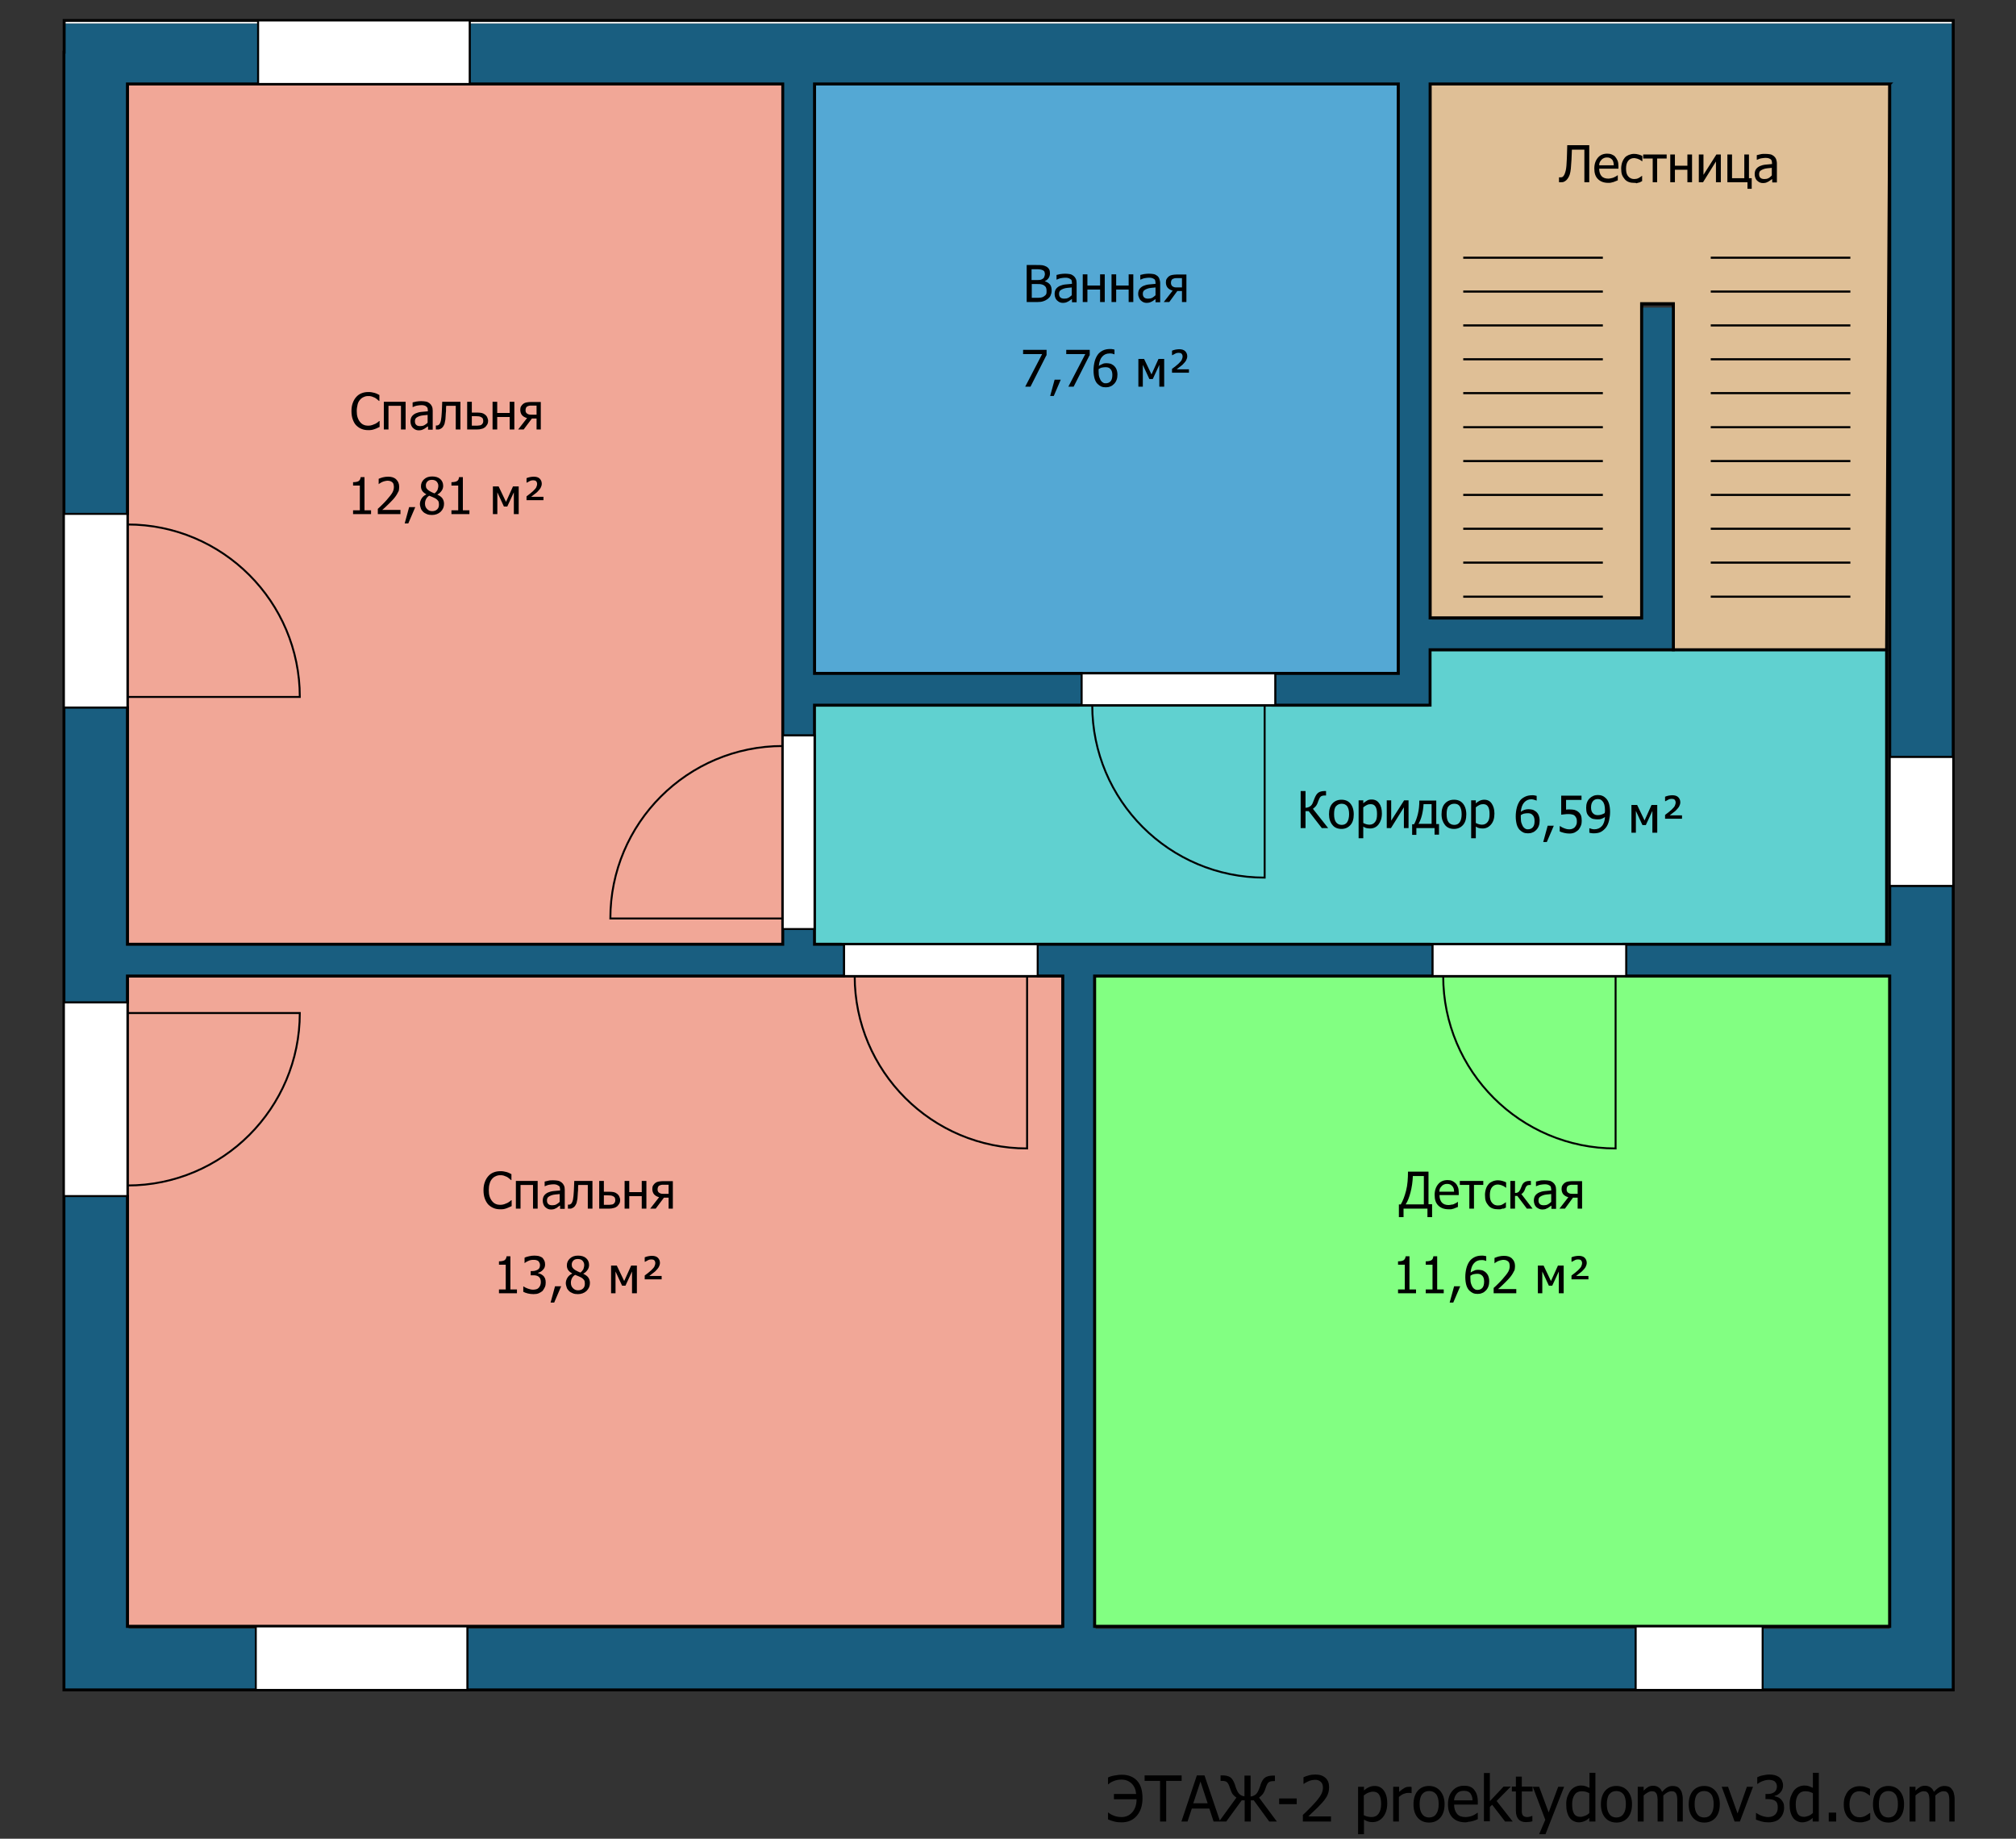 <svg xmlns="http://www.w3.org/2000/svg" xmlns:xlink="http://www.w3.org/1999/xlink" width="953" height="869" viewBox="0 0 953 869"><rect x="0" y="0" width="953" height="869" fill="#333333" stroke="none"/><style type="text/css">.st0{fill:#F1A797;} .st1{fill:none;stroke:#000000;stroke-width:1.375;stroke-linecap:square;stroke-miterlimit:10;} .st2{fill:#54A8D4;} .st3{fill:#60D1D0;} .st4{fill:#DFBF96;} .st5{fill:#82FF82;} .st6{clip-path:url(#SVGID_2_);} .st7{fill:#FFFFFF;} .st8{fill:#195E80;} .st9{fill:none;stroke:#000000;stroke-width:0.917;stroke-linecap:square;stroke-miterlimit:10;} .st10{fill:none;stroke:#000000;stroke-miterlimit:10;}</style><title>D:\3DДоми\models\_ALL\1002\plan-2.sh3d</title><desc>Creator: FreeHEP Graphics2D Driver Producer: com.eteks.sweethome3d.swing.PlanComponent$SVGSupport$1 Revision: 12753 Source: User Date: Thursday, October 15, 2020 8:39:56 PM CEST</desc><path class="st0" d="M60.224 39.674v203h-15v91.8h15v111.8h309.9v-6.9h7.5v-92.1h-7.5v-307.6h-309.9z"/><path class="st1" d="M60.224 39.674v203h-15v91.8h15v111.8h309.9v-6.9h7.5v-92.1h-7.5v-307.6h-309.9z"/><path class="st2" d="M385.024 39.674v278.6h126v7.5h92.1v-7.5h57.9v-278.6h-276z"/><path class="st1" d="M385.024 39.674v278.6h126v7.5h92.1v-7.5h57.9v-278.6h-276z"/><path class="st3" d="M789.624 307.074h-115v26.2h-72.9v-7.5h-92.1v7.5h-126v14h-7.5v92.1h7.5v6.9h13.6v7.5h92.1v-7.5h186.1v7.5h92.1v-7.5h124.3v-139.2h-102.2z"/><path class="st1" d="M789.624 307.074h-115v26.2h-72.9v-7.5h-92.1v7.5h-126v14h-7.5v92.1h7.5v6.9h13.6v7.5h92.1v-7.5h186.1v7.5h92.1v-7.5h124.3v-139.2h-102.2z"/><path class="st4" d="M893.324 39.674l-1.5 267.4h-100.8v-163.5h-15v148.5h-100v-252.4h217.3z"/><path class="st1" d="M893.324 39.674l-1.5 267.4h-100.8v-163.5h-15v148.5h-100v-252.4h217.3z"/><path class="st5" d="M676.924 453.774v7.5h-159.5v307.4h375.9v-307.4h-124.3v-7.5h-92.1z"/><path class="st1" d="M676.924 453.774v7.5h-159.5v307.4h375.9v-307.4h-124.3v-7.5h-92.1z"/><path class="st0" d="M398.724 453.774v7.5h-338.5v12.4h-15v91.8h15v203.2h442.2v-307.4h-11.6v-7.5h-92.1z"/><path class="st1" d="M398.724 453.774v7.5h-338.5v12.4h-15v91.8h15v203.2h442.2v-307.4h-11.6v-7.5h-92.1z"/><g transform="translate(-240.176 -35.326)"><defs><path id="SVGID_1_" d="M901.2 75v278.6h-276v-278.6h276zm-291 0v406.6h-309.8v-406.6h309.8zm523.3 0v406.6h-508.3v-113h291v-26.2h115v-163.5h-15v148.5h-100v-252.4h217.3zm-390.9 421.6v307.4h-442.2v-307.4h442.2zm390.9 0v307.4h-375.9v-307.4h375.9zm-863-451.6v15h-.1v774h893.1v-789h-893z"/></defs><clipPath id="SVGID_2_"><use xlink:href="#SVGID_1_" overflow="visible"/></clipPath><g class="st6"><path class="st7" d="M1165.7 836.3h-896v-791h896v791zm-894.7-789.8v788.4h892.4v-788.4h-892.4z"/><path class="st8" d="M271 46.5h892.4v788.4h-892.4v-788.4zm471.4 451.1h-441.4v307.4h441.4v-307.4zm-441.4-421.1v405.4h309.4v-405.4h-309.4zm715.8 251.7v-147.5h14.6v162.7h-115v26.1h-290.4v112.4h507.4v-405.3h-216.3v251.6h99.7zm116.7 169.5h-375.4v307.4h375.4v-307.4zm-507.7-143.8h275.6v-277.2h-275.6v277.2z"/></g></g><path class="st1" d="M661.024 39.674v278.6h-276v-278.6h276zm-291 0v406.6h-309.8v-406.6h309.8zm523.3 0v406.6h-508.3v-113h291v-26.2h115v-163.5h-15v148.5h-100v-252.4h217.3zm-390.9 421.6v307.4h-442.2v-307.4h442.2zm390.9 0v307.4h-375.9v-307.4h375.9zm-863-451.6v15h-.1v774h893.1v-789h-893z"/><path class="st7" d="M30.224 242.874v91.5h30v-91.5h-30z"/><path class="st9" d="M30.224 242.874v91.5h30v-91.5h-30zM60.224 247.874c45 0 81.5 36.5 81.5 81.5h-81.5v-81.5z"/><path class="st7" d="M30.224 334.374v-91.5h30v91.5h-30z"/><path class="st9" d="M30.224 334.374v-91.5h30v91.5h-30z"/><path class="st7" d="M30.224 473.774v91.5h30v-91.5h-30z"/><path class="st9" d="M30.224 473.774v91.5h30v-91.5h-30zM60.224 560.274c45 0 81.5-36.5 81.5-81.5h-81.5v81.5z"/><path class="st7" d="M30.224 565.274v-91.5h30v91.5h-30z"/><path class="st9" d="M30.224 565.274v-91.5h30v91.5h-30z"/><path class="st7" d="M370.024 347.574v91.5h15v-91.5h-15z"/><path class="st9" d="M370.024 347.574v91.5h15v-91.5h-15zM370.024 352.574c-45 0-81.5 36.5-81.5 81.5h81.5v-81.5z"/><path class="st7" d="M385.024 347.574v91.5h-15v-91.5h15z"/><path class="st9" d="M385.024 347.574v91.5h-15v-91.5h15z"/><path class="st7" d="M399.024 446.274v15h91.5v-15h-91.5z"/><path class="st9" d="M399.024 446.274v15h91.5v-15h-91.5zM404.024 461.274c0 45 36.5 81.5 81.5 81.5v-81.5h-81.5z"/><path class="st7" d="M399.024 446.274h91.5v15h-91.5v-15z"/><path class="st9" d="M399.024 446.274h91.5v15h-91.5v-15z"/><path class="st7" d="M677.224 446.274v15h91.5v-15h-91.5z"/><path class="st9" d="M677.224 446.274v15h91.5v-15h-91.5zM682.224 461.274c0 45 36.5 81.5 81.5 81.5v-81.5h-81.5z"/><path class="st7" d="M677.224 446.274h91.5v15h-91.5v-15z"/><path class="st9" d="M677.224 446.274h91.5v15h-91.5v-15z"/><path class="st7" d="M511.324 318.274v15h91.5v-15h-91.5z"/><path class="st9" d="M511.324 318.274v15h91.5v-15h-91.5zM516.324 333.274c0 45 36.5 81.5 81.5 81.5v-81.5h-81.5z"/><path class="st7" d="M511.324 318.274h91.5v15h-91.5v-15z"/><path class="st9" d="M511.324 318.274h91.5v15h-91.5v-15z"/><path class="st7" d="M893.324 357.774v60.9h30v-60.9h-30z"/><path class="st9" d="M893.324 357.774v60.9h30v-60.9h-30z"/><path class="st7" d="M893.324 418.674v-60.9h30v60.9h-30z"/><path class="st9" d="M893.324 418.674v-60.9h30v60.9h-30z"/><path class="st7" d="M120.924 768.674v30h100v-30h-100z"/><path class="st9" d="M120.924 768.674v30h100v-30h-100z"/><path class="st7" d="M220.924 798.674h-100v-30h100v30z"/><path class="st9" d="M220.924 798.674h-100v-30h100v30z"/><path class="st7" d="M773.224 768.674v30h60v-30h-60z"/><path class="st9" d="M773.224 768.674v30h60v-30h-60z"/><path class="st7" d="M833.224 798.674h-60v-30h60v30z"/><path class="st9" d="M833.224 798.674h-60v-30h60v30z"/><path class="st7" d="M122.024 9.674v30h100v-30h-100z"/><path class="st9" d="M122.024 9.674v30h100v-30h-100z"/><path class="st7" d="M122.024 9.674h100v30h-100v-30z"/><path class="st9" d="M122.024 9.674h100v30h-100v-30z"/><path d="M173.944 203.283c-1.1 0-2.2-.2-3.1-.6-1-.4-1.8-1-2.5-1.7s-1.2-1.7-1.6-2.8-.6-2.4-.6-3.9.2-2.7.6-3.8.9-2 1.6-2.8c.7-.8 1.5-1.4 2.5-1.8 1-.4 2-.6 3.2-.6.6 0 1.1 0 1.6.1s1 .2 1.4.3c.4.1.8.3 1.1.4l1.2.6v2.8h-.2c-.2-.2-.5-.4-.8-.7s-.7-.5-1.1-.8c-.4-.2-.9-.4-1.5-.6s-1.1-.2-1.8-.2c-.8 0-1.5.2-2.1.5-.7.3-1.2.7-1.7 1.3-.5.6-.9 1.3-1.1 2.2s-.4 1.9-.4 3c0 1.2.1 2.2.4 3.1s.7 1.6 1.2 2.2c.5.6 1 1 1.7 1.3.7.3 1.4.4 2.1.4.7 0 1.3-.1 1.9-.3.6-.2 1.1-.4 1.5-.6.4-.2.8-.5 1.1-.7.3-.3.6-.5.7-.6h.2v2.8l-1.1.5c-.3.2-.7.3-1.2.5s-1 .3-1.4.4c-.5.1-1.1.1-1.8.1zm17.8-.3h-2.2v-11.2h-5.9v11.2h-2.2v-13.1h10.3v13.1zm10.4-3.2v-3.7c-.5.1-1.2.1-2 .2s-1.4.2-1.9.4c-.6.2-1.1.5-1.5.8-.4.4-.6.9-.6 1.6 0 .8.2 1.3.6 1.7s1 .6 1.9.6c.7 0 1.3-.1 1.9-.4s1.2-.8 1.6-1.2zm0 1.8c-.2.1-.4.3-.7.5l-.9.6c-.4.2-.8.4-1.1.5s-.9.2-1.5.2c-.5 0-1.1-.1-1.5-.3s-.9-.5-1.3-.9-.6-.8-.8-1.3c-.2-.5-.3-1.1-.3-1.7 0-.9.2-1.7.6-2.3.4-.6 1-1.1 1.8-1.5.7-.3 1.6-.6 2.6-.7s2.1-.2 3.2-.3v-.4c0-.5-.1-.9-.2-1.3l-.7-.7c-.3-.2-.6-.3-1-.4s-.8-.1-1.3-.1-1.1.1-1.8.2-1.4.4-2.1.7h-.1v-2.2c.4-.1 1-.2 1.7-.4.8-.1 1.5-.2 2.3-.2.9 0 1.7.1 2.3.2s1.2.4 1.7.8.8.8 1.1 1.4.4 1.3.4 2.1v9h-2.2v-1.5zm15.5 1.4h-2.2v-11.2h-4.5c-.1.6-.1 1.2-.1 1.8 0 .6 0 1.1-.1 1.6-.1 1.2-.1 2.3-.2 3.1l-.4 2c-.2.5-.4.9-.6 1.2-.2.3-.4.6-.7.8-.3.2-.5.4-.9.5-.3.2-.6.2-1 .2h-.9v-1.9h.5c.2 0 .4 0 .5-.1l.5-.3c.4-.4.7-1.1.9-2 .2-1 .3-2.3.4-4 0-.6.1-1.4.1-2.3s.1-1.7.1-2.5h8.6v13.1zm13.1-4.1c0 .6-.1 1.2-.4 1.7s-.6.9-1 1.3c-.5.4-1.1.7-1.7.8-.6.2-1.3.3-2.3.3h-4.5v-13.1h2.2v5.1h2.4c1 0 1.8.1 2.3.2.5.1 1.1.4 1.6.8.4.3.8.8 1 1.3s.4 1 .4 1.6zm-2.3.1c0-.4-.1-.8-.2-1.1-.1-.3-.4-.5-.7-.7-.3-.2-.7-.3-1.1-.4-.4 0-1-.1-1.8-.1h-1.6v4.5h1.6c.8 0 1.4 0 1.8-.1.4 0 .8-.1 1.1-.3.3-.2.5-.5.7-.8.1-.2.2-.6.2-1zm14.7 4h-2.2v-5.9h-5.9v5.9h-2.2v-13.1h2.2v5.3h5.9v-5.3h2.2v13.1zm12.7 0h-2.2v-5.2h-2.2l-3.9 5.2h-2.6l4.2-5.4c-1.1-.3-1.9-.8-2.4-1.4s-.8-1.5-.8-2.5c0-.7.1-1.2.4-1.7s.7-.9 1.1-1.2c.4-.3.9-.5 1.5-.6s1.3-.2 2-.2h4.7v13zm-2.2-6.9v-4.4h-2.4c-.5 0-.9 0-1.2.1s-.6.2-.8.3c-.3.2-.5.4-.6.7s-.2.6-.2.9c0 .4 0 .8.1 1 .1.3.3.5.5.7.3.2.6.4 1 .5.4.1.8.1 1.3.1h2.3zM175.402 242.983h-8.5v-1.8h3.2v-11.7h-3.2v-1.6c1.2 0 2.1-.2 2.6-.5s.9-1 1-1.9h1.8v15.7h3.1v1.8zm13.9 0h-10.7v-2.5c.8-.7 1.5-1.4 2.2-2.1s1.4-1.4 2-2.1c1.3-1.5 2.2-2.6 2.7-3.5s.7-1.8.7-2.7c0-.5-.1-.9-.2-1.3s-.4-.7-.6-.9c-.3-.2-.6-.4-.9-.5s-.8-.2-1.3-.2c-.4 0-.8.1-1.3.2-.4.1-.8.2-1.2.4-.3.1-.6.3-.9.5s-.6.3-.7.5h-.1v-2.5c.5-.2 1.2-.5 2-.7s1.7-.3 2.5-.3c1.6 0 2.9.4 3.8 1.3.9.9 1.4 2 1.4 3.5 0 .7-.1 1.3-.2 1.9l-.8 1.5c-.3.5-.6 1-1 1.5s-.8 1-1.3 1.5c-.7.8-1.6 1.6-2.5 2.5-.9.9-1.6 1.5-2.2 2h8.6v2zm7-3.3l-3.3 7.7h-1.7l2.1-7.7h2.9zm10.9-10.1c0-.8-.3-1.4-.8-2-.5-.5-1.2-.8-2.2-.8-.9 0-1.6.2-2.1.7s-.8 1.1-.8 1.9c0 .6.1 1.1.4 1.5s.7.8 1.2 1.1c.2.1.6.3 1.1.6s1 .4 1.4.6c.7-.5 1.1-1.1 1.4-1.6.2-.6.4-1.3.4-2zm.3 8.8c0-.7-.1-1.3-.4-1.7s-.8-.9-1.6-1.3l-1.1-.5c-.4-.2-.9-.4-1.5-.6-.7.4-1.2 1-1.5 1.6s-.5 1.3-.5 2.1c0 1.1.3 1.9 1 2.6s1.4 1 2.4 1 1.8-.3 2.4-.9.8-1.3.8-2.3zm-3.3 5c-.9 0-1.7-.1-2.4-.4-.7-.3-1.3-.6-1.8-1.1-.5-.5-.9-1-1.1-1.7s-.4-1.3-.4-2c0-.9.3-1.8.8-2.6s1.2-1.4 2.2-1.9v-.1c-.9-.5-1.5-1-1.9-1.6s-.6-1.3-.6-2.2c0-1.3.5-2.4 1.5-3.3s2.2-1.3 3.8-1.3c1.6 0 2.9.4 3.8 1.2s1.4 1.9 1.4 3.2c0 .8-.2 1.6-.7 2.3s-1.1 1.4-2 1.8v.1c1 .5 1.8 1 2.3 1.7.5.7.8 1.6.8 2.6 0 1.5-.5 2.7-1.6 3.8-1.1 1-2.5 1.5-4.1 1.5zm17.7-.4h-8.5v-1.8h3.2v-11.7h-3.2v-1.6c1.2 0 2.1-.2 2.6-.5.6-.3.9-1 1-1.9h1.8v15.7h3.1v1.8zm23.2 0h-2.2v-10.3l-3.1 6.7h-1.6l-3.1-6.7v10.3h-2.1v-13.1h2.7l3.5 7.3 3.3-7.3h2.7v13.1zm11.8-6.6h-8v-1.8c.6-.5 1.2-.9 1.7-1.3s1-.8 1.3-1.1c.8-.8 1.4-1.4 1.6-1.9s.4-1 .4-1.6c0-.5-.2-1-.5-1.3s-.8-.4-1.4-.4c-.5 0-1.1.1-1.6.4s-1 .5-1.3.7h-.2v-2.1c.5-.2 1-.4 1.6-.5s1.2-.2 1.8-.2c1.2 0 2.2.3 2.8.9s1 1.4 1 2.4c0 .7-.2 1.3-.5 1.9s-.9 1.3-1.7 2.1c-.4.4-.9.7-1.4 1.1s-1 .8-1.4 1.1h5.8v1.6zM497.136 137.346c0 .9-.2 1.6-.5 2.3s-.8 1.2-1.3 1.6c-.7.5-1.4.9-2.1 1.1-.8.3-1.7.4-2.9.4h-5v-17.5h4.6c1.2 0 2.2 0 2.8.1s1.2.3 1.8.6c.6.3 1.1.8 1.4 1.3s.4 1.2.4 1.9c0 .8-.2 1.6-.6 2.2s-1 1.2-1.8 1.5v.1c1 .3 1.8.8 2.4 1.5s.8 1.8.8 2.9zm-3.2-7.8c0-.4-.1-.8-.2-1.1s-.4-.5-.7-.7c-.4-.2-.8-.3-1.3-.4s-1.1-.1-1.9-.1h-2.2v5.1h2.6c.7 0 1.3 0 1.6-.1s.7-.2 1.1-.5c.3-.2.6-.5.7-.9s.3-.7.3-1.3zm.8 7.9c0-.7-.1-1.2-.3-1.6s-.6-.8-1.1-1.1c-.4-.2-.8-.3-1.2-.4s-1-.1-1.8-.1h-2.6v6.5h1.9c1 0 1.8 0 2.4-.1s1.1-.3 1.5-.6c.4-.3.8-.6 1-1s.2-1 .2-1.6zm11.9 2.1v-3.7c-.5.1-1.2.1-2 .2s-1.4.2-1.9.4c-.6.2-1.1.5-1.5.8-.4.4-.6.9-.6 1.6 0 .8.2 1.3.6 1.7.4.4 1 .6 1.9.6.7 0 1.3-.1 1.9-.4s1.1-.8 1.6-1.2zm0 1.8c-.2.1-.4.3-.7.5l-.9.6c-.4.2-.8.4-1.1.5-.4.1-.9.2-1.5.2-.5 0-1.1-.1-1.5-.3s-.9-.5-1.3-.9-.6-.8-.8-1.3-.3-1.1-.3-1.7c0-.9.2-1.7.6-2.3s1-1.1 1.8-1.5c.7-.3 1.6-.6 2.6-.7s2.1-.2 3.2-.3v-.4c0-.5-.1-.9-.2-1.3s-.6-.5-.8-.7c-.3-.2-.6-.3-1-.4s-.8-.1-1.3-.1-1.1.1-1.8.2-1.4.4-2.1.7h-.1v-2.2c.4-.1 1-.2 1.7-.4.8-.1 1.5-.2 2.3-.2.9 0 1.7.1 2.3.2.6.1 1.2.4 1.7.8s.8.8 1.1 1.4.4 1.3.4 2.1v9h-2.2v-1.5zm15.6 1.4h-2.2v-5.9h-6v5.9h-2.2v-13.1h2.2v5.3h6v-5.3h2.2v13.1zm13.5 0h-2.2v-5.9h-5.9v5.9h-2.2v-13.1h2.2v5.3h5.9v-5.3h2.2v13.1zm10.5-3.2v-3.7c-.5.1-1.2.1-2 .2s-1.4.2-1.9.4c-.6.2-1.1.5-1.5.8-.4.4-.6.9-.6 1.6 0 .8.2 1.3.6 1.7.4.4 1 .6 1.9.6.7 0 1.3-.1 1.9-.4s1.1-.8 1.6-1.2zm0 1.8c-.2.1-.4.3-.7.5l-.9.6c-.4.2-.8.4-1.1.5-.4.1-.9.2-1.5.2-.5 0-1.1-.1-1.5-.3s-.9-.5-1.3-.9-.6-.8-.8-1.3c-.3-.6-.4-1.1-.4-1.7 0-.9.2-1.7.6-2.3.4-.6 1-1.1 1.8-1.5.7-.3 1.6-.6 2.6-.7s2.1-.2 3.2-.3v-.4c0-.5-.1-.9-.2-1.3s-.4-.5-.7-.7c-.3-.2-.6-.3-1-.4s-.9-.1-1.3-.1c-.5 0-1.1.1-1.8.2s-1.4.4-2.1.7h-.1v-2.2c.4-.1 1-.2 1.7-.4.8-.1 1.5-.2 2.3-.2.9 0 1.7.1 2.3.2.6.1 1.2.4 1.7.8.4.3.8.8 1 1.4s.4 1.3.4 2.1v9h-2.2v-1.5zm14.7 1.4h-2.2v-5.2h-2.2l-3.8 5.2h-2.6l4.2-5.4c-1.1-.3-1.9-.8-2.4-1.4s-.8-1.5-.8-2.5c0-.7.1-1.2.4-1.7s.7-.9 1.1-1.2c.4-.3.9-.5 1.5-.6s1.3-.2 2-.2h4.7v13zm-2.2-6.9v-4.4h-2.4c-.5 0-.9 0-1.2.1s-.6.2-.8.3c-.3.2-.5.4-.6.7s-.2.6-.2.9c0 .4 0 .8.1 1 .1.3.3.5.5.8.3.2.6.4 1 .5s.8.1 1.3.1h2.3zM494.634 167.946l-7.5 14.8h-2.5l8-15.4h-9v-2h11.1v2.6zm6.8 11.5l-3.3 7.7h-1.7l2.1-7.7h2.9zm13.6-11.5l-7.5 14.8h-2.5l8-15.4h-9v-2h11.1v2.6zm13.2 9.1c0 .9-.1 1.7-.4 2.5s-.7 1.4-1.2 1.9-1.1 1-1.8 1.2c-.6.3-1.4.4-2.1.4-.8 0-1.5-.1-2.2-.4-.6-.3-1.2-.7-1.7-1.2-.6-.6-1.1-1.5-1.4-2.5s-.5-2.3-.5-3.9c0-1.5.2-2.9.5-4.1s.8-2.3 1.4-3.2c.6-.9 1.5-1.6 2.5-2.1s2.2-.7 3.5-.7c.4 0 .7 0 1.1.1.3 0 .6.1.9.2v2.2h-.1c-.2-.1-.5-.2-.9-.3-.4-.1-.8-.1-1.3-.1-1.5 0-2.6.5-3.5 1.5-.9 1-1.4 2.4-1.6 4.4.6-.4 1.1-.7 1.7-.9.5-.3 1.1-.4 1.8-.4s1.3.1 1.8.2 1 .4 1.6.8c.6.5 1.1 1.1 1.4 1.8s.5 1.6.5 2.6zm-2.4.1c0-.7-.1-1.3-.3-1.8s-.5-.9-.9-1.2c-.3-.3-.7-.4-1-.5-.4-.1-.8-.1-1.2-.1-.5 0-1.1.1-1.6.2s-1 .4-1.5.7v1.1c0 1.2.1 2.2.4 2.9s.5 1.3.9 1.7c.3.4.7.6 1 .8s.7.2 1.1.2c.9 0 1.7-.3 2.3-1 .5-.6.8-1.6.8-3zm24.4 5.6h-2.2v-10.3l-3.1 6.7h-1.6l-3.1-6.7v10.3h-2.1v-13.1h2.7l3.5 7.3 3.3-7.3h2.7v13.1zm11.8-6.6h-8v-1.8c.6-.5 1.2-.9 1.7-1.3s1-.8 1.3-1.1c.8-.8 1.4-1.4 1.6-1.9s.4-1 .4-1.6c0-.5-.2-1-.5-1.3s-.8-.4-1.4-.4c-.5 0-1.1.1-1.6.4s-1 .5-1.3.7h-.2v-2.1c.5-.2 1-.4 1.6-.5s1.2-.2 1.8-.2c1.2 0 2.2.3 2.8.9s1 1.4 1 2.4c0 .7-.2 1.3-.5 1.9s-.9 1.3-1.7 2.1c-.4.4-.9.7-1.4 1.1s-1 .8-1.4 1.1h5.8v1.6zM627.844 391.359h-3l-6.2-8h-1.5v8h-2.3v-17.5h2.3v7.9c.9 0 1.6-.3 2.2-.7s1-1 1.3-1.8c.1-.4.3-.7.4-1s.2-.6.3-.8c.5-1.3 1.1-2.3 1.8-2.8s1.7-.8 3-.8h.7v2.1h-.6c-.9 0-1.6.2-2 .6s-.7 1.1-1.1 2.1c-.3 1-.7 1.8-1.1 2.3s-.9.9-1.4 1.3l7.2 9.1zm12.1-6.5c0 2.2-.5 3.9-1.6 5.1s-2.5 1.8-4.2 1.8c-1.8 0-3.3-.6-4.3-1.9-1-1.2-1.6-2.9-1.6-5 0-2.2.5-3.9 1.6-5.1 1.1-1.2 2.5-1.8 4.3-1.8 1.8 0 3.2.6 4.2 1.8s1.6 2.9 1.6 5.1zm-2.2 0c0-1.7-.3-2.9-.9-3.8-.6-.8-1.5-1.2-2.6-1.2s-2 .4-2.7 1.2-.9 2.1-.9 3.8c0 1.6.3 2.9.9 3.7s1.5 1.3 2.7 1.3c1.1 0 2-.4 2.6-1.3.5-.8.9-2.1.9-3.7zm15.5-.4c0 2.2-.6 3.9-1.6 5.2-1 1.3-2.4 1.9-4 1.9-.7 0-1.2-.1-1.7-.2s-1-.4-1.5-.7v5.5h-2.2v-17.9h2.2v1.4c.5-.5 1.2-.9 1.8-1.3s1.4-.5 2.2-.5c1.5 0 2.7.6 3.5 1.8.9 1.2 1.3 2.8 1.3 4.8zm-2.3.3c0-1.5-.2-2.7-.7-3.5s-1.2-1.2-2.3-1.2c-.6 0-1.2.1-1.8.4s-1.1.6-1.7 1.1v7.4c.6.3 1.1.5 1.5.6s.9.2 1.4.2c1.1 0 2-.4 2.7-1.3s.9-2.1.9-3.7zm14.9 6.6h-2.2v-9.8l-6.1 9.8h-2v-13.1h2.1v9.6l6.1-9.6h2.1v13.1zm14.4 3.1h-2.1v-3.1h-8.6v3.2h-2v-5h.9c.7-1.2 1.3-2.8 1.8-4.8s.7-4.1.7-6.4h8v11.1h1.3v5zm-3.5-5v-9.4h-3.8c-.1 1.9-.4 3.7-.8 5.3s-1 3-1.6 4h6.2zm16.4-4.6c0 2.2-.5 3.9-1.6 5.1s-2.5 1.8-4.2 1.8c-1.8 0-3.3-.6-4.3-1.9s-1.6-2.9-1.6-5c0-2.2.5-3.9 1.6-5.1s2.5-1.8 4.3-1.8 3.2.6 4.2 1.8 1.6 2.9 1.6 5.1zm-2.2 0c0-1.7-.3-2.9-.9-3.8s-1.5-1.2-2.6-1.2-2 .4-2.7 1.2-.9 2.1-.9 3.8c0 1.6.3 2.9.9 3.7s1.5 1.3 2.7 1.3c1.1 0 2-.4 2.6-1.3s.9-2.1.9-3.7zm15.5-.4c0 2.2-.5 3.9-1.6 5.2s-2.4 1.9-4 1.9c-.7 0-1.2-.1-1.7-.2s-1-.4-1.5-.7v5.5h-2.2v-17.9h2.2v1.4c.6-.5 1.2-.9 1.8-1.2s1.4-.5 2.2-.5c1.5 0 2.7.6 3.5 1.8s1.3 2.7 1.3 4.7zm-2.3.3c0-1.5-.2-2.7-.7-3.5s-1.2-1.2-2.3-1.2c-.6 0-1.2.1-1.8.4s-1.1.6-1.7 1.1v7.4c.6.3 1.1.5 1.5.6s.9.2 1.4.2c1.1 0 2-.4 2.7-1.3s.9-2.1.9-3.7zM727.813 387.841c0 .9-.1 1.7-.4 2.5s-.7 1.4-1.2 1.9-1.1 1-1.8 1.2c-.6.3-1.4.4-2.1.4-.8 0-1.5-.1-2.2-.4-.6-.3-1.2-.7-1.7-1.2-.6-.6-1.1-1.5-1.4-2.5-.3-1.1-.5-2.4-.5-3.9s.2-2.9.5-4.1.8-2.3 1.4-3.2c.6-.9 1.5-1.5 2.5-2s2.2-.7 3.5-.7c.4 0 .7 0 1.1.1s.6.1.9.2v2.2h-.1c-.2-.1-.5-.2-.9-.3s-.9-.3-1.4-.3c-1.5 0-2.6.5-3.5 1.5s-1.4 2.4-1.6 4.4c.6-.4 1.1-.7 1.7-.9s1.2-.3 1.9-.3 1.3.1 1.8.2 1 .4 1.6.8c.7.5 1.1 1.1 1.4 1.8s.5 1.6.5 2.6zm-2.4.1c0-.7-.1-1.3-.3-1.8s-.5-.9-.9-1.2c-.3-.3-.7-.4-1-.5s-.8-.1-1.2-.1c-.5 0-1.1.1-1.6.2s-1 .4-1.5.7v1.1c0 1.2.1 2.2.4 2.9s.5 1.3.9 1.7c.3.4.7.6 1 .8.4.2.7.2 1.1.2.9 0 1.7-.3 2.3-1s.8-1.6.8-3zm9.1 2.3l-3.3 7.7h-1.7l2.1-7.7h2.9zm13.2-2.3c0 .8-.1 1.6-.4 2.3s-.6 1.3-1.1 1.9c-.5.5-1.1.9-1.8 1.3-.7.3-1.5.5-2.5.5-.8 0-1.7-.1-2.5-.3-.8-.2-1.5-.4-2.1-.7v-2.5h.2c.2.1.4.3.8.5.3.2.7.3 1.1.5.5.2.9.3 1.3.4.4.1.8.1 1.3.1s.9-.1 1.4-.3c.4-.2.8-.4 1.1-.8.3-.3.5-.7.7-1.2.2-.5.2-1 .2-1.6s-.1-1.1-.3-1.5c-.2-.4-.4-.7-.7-1-.3-.3-.7-.5-1.2-.6-.5-.1-1-.2-1.6-.2-.6 0-1.3 0-1.9.1s-1.3.1-1.7.2v-9h9.6v2h-7.3v4.6c.3 0 .6-.1.8-.1h.8c.9 0 1.6.1 2.3.2.6.2 1.2.4 1.8.9.6.4 1 1 1.3 1.6.3.8.4 1.7.4 2.7zm11-4.7c0-1.2-.1-2.2-.3-2.9s-.5-1.3-.9-1.7c-.3-.4-.7-.6-1-.8-.3-.1-.7-.2-1.2-.2-1 0-1.7.3-2.3 1s-.9 1.7-.9 3c0 .7.1 1.3.3 1.8s.5.9.9 1.2c.3.2.6.4 1 .5s.8.1 1.2.1c.5 0 1-.1 1.6-.3s1.1-.4 1.5-.7v-.5c.1 0 .1-.2.1-.5zm-8.9-1.5c0-.9.1-1.7.4-2.5s.7-1.4 1.2-1.9 1.1-.9 1.8-1.2 1.4-.4 2.1-.4c.8 0 1.5.1 2.2.4s1.2.7 1.7 1.2c.6.6 1.1 1.5 1.4 2.5.3 1 .5 2.3.5 3.9 0 1.4-.2 2.8-.5 4.1-.3 1.3-.8 2.4-1.4 3.2-.7.9-1.5 1.6-2.4 2.1-.9.5-2.1.7-3.5.7-.3 0-.6 0-1-.1-.4 0-.7-.1-1-.2v-2.1h.1c.2.1.5.2.9.3.4.1.8.2 1.3.2 1.5 0 2.7-.5 3.6-1.5s1.4-2.5 1.5-4.3c-.6.4-1.2.7-1.8.9s-1.2.2-1.9.2c-.6 0-1.2-.1-1.8-.2s-1.1-.4-1.6-.8c-.6-.5-1.1-1.1-1.4-1.8s-.4-1.7-.4-2.7zm33.5 11.8h-2.2v-10.3l-3.1 6.7h-1.6l-3.1-6.7v10.3h-2.1v-13.1h2.7l3.5 7.3 3.3-7.3h2.7v13.1zm11.8-6.6h-8v-1.8c.6-.5 1.2-.9 1.7-1.3s1-.8 1.3-1.1c.8-.8 1.4-1.4 1.6-1.9s.4-1 .4-1.6c0-.5-.2-1-.5-1.3s-.8-.4-1.4-.4c-.5 0-1.1.1-1.6.4s-1 .5-1.3.7h-.2v-2.1c.5-.2 1-.4 1.6-.5s1.2-.2 1.8-.2c1.2 0 2.2.3 2.8.9s1 1.4 1 2.4c0 .7-.2 1.3-.5 1.9s-.9 1.3-1.7 2.1c-.4.4-.9.7-1.4 1.1s-1 .8-1.4 1.1h5.8v1.6zM751.263 86.12h-2.3v-15.4h-5.9l-.1 2.6c0 .8-.1 1.6-.1 2.3-.1 1.6-.2 3-.3 4.1s-.3 2-.5 2.7c-.2.7-.5 1.2-.8 1.7s-.6.8-.9 1.1c-.3.3-.7.5-1.1.7-.4.2-.9.2-1.4.2h-.9v-2.3h.6c.3 0 .5 0 .8-.1s.5-.2.6-.4c.5-.5.9-1.5 1.2-2.8s.4-3.1.5-5.4c0-.8.1-1.8.1-3 0-1.3.1-2.4.1-3.5h10.4v17.5zm9 .3c-2.1 0-3.7-.6-4.9-1.8s-1.7-2.8-1.7-5c0-2.1.6-3.8 1.7-5.1 1.1-1.3 2.6-1.9 4.4-1.9.8 0 1.5.1 2.2.4s1.2.6 1.6 1.1.8 1.1 1.1 1.8c.3.7.4 1.6.4 2.6v1.2h-9.1c0 1.5.4 2.7 1.1 3.5s1.8 1.2 3.2 1.2c.5 0 1-.1 1.4-.2.5-.1.9-.2 1.3-.4s.7-.4 1-.5c.3-.2.5-.3.7-.5h.1v2.4c-.3.1-.6.2-1 .4s-.7.3-1 .4l-1.2.3c-.3.1-.7.1-1.3.1zm2.6-8.3c0-.6-.1-1.1-.2-1.5-.1-.4-.3-.8-.5-1.1-.3-.3-.6-.6-1-.8-.4-.2-.9-.3-1.5-.3s-1.1.1-1.5.3c-.4.2-.8.4-1.1.8-.3.3-.6.7-.8 1.1-.2.4-.3.9-.3 1.5h6.9zm9.6 8.3c-.9 0-1.7-.1-2.5-.4s-1.4-.7-1.9-1.3c-.5-.6-1-1.3-1.3-2.1s-.4-1.9-.4-3 .2-2.1.5-3c.3-.8.7-1.5 1.2-2.1.5-.6 1.2-1 1.9-1.3.8-.3 1.6-.5 2.5-.5.7 0 1.4.1 2.1.3s1.3.4 1.8.7v2.5h-.1l-.6-.4c-.2-.2-.5-.4-.9-.5-.3-.2-.7-.3-1.1-.4-.4-.1-.8-.2-1.2-.2-1.1 0-2.1.4-2.8 1.3-.7.9-1 2.1-1 3.7s.3 2.8 1 3.6 1.6 1.3 2.8 1.3c.7 0 1.4-.1 2-.4s1.2-.7 1.7-1.1h.1v2.5c-.2.1-.5.2-.8.4s-.6.3-.9.3c-.4.1-.7.2-1 .3-.3-.2-.6-.2-1.1-.2zm15.4-11.5h-4.5v11.2h-2.1v-11.2h-4.5v-1.9h11.1v1.9zm12 11.2h-2.2v-5.9h-5.9v5.9h-2.2v-13.1h2.2v5.3h5.9v-5.3h2.2v13.1zm13.5 0h-2.2v-9.8l-6.1 9.8h-2v-13.1h2.2v9.6l6.1-9.6h2.1v13.1zm14.8 3.1h-2.1v-3.1h-9.5v-13.1h2.2v11.2h5.8v-11.2h2.2v11.2h1.3v5zm9.4-6.3v-3.6c-.5.1-1.2.1-2 .2s-1.4.2-1.9.4c-.6.2-1.1.5-1.5.8s-.6.9-.6 1.6c0 .8.2 1.3.6 1.7s1 .6 1.9.6c.7 0 1.3-.1 1.9-.4s1.2-.9 1.6-1.3zm0 1.8c-.2.1-.4.3-.7.5l-.9.6c-.4.2-.8.4-1.1.5s-.9.2-1.5.2c-.5 0-1.1-.1-1.5-.3s-.9-.5-1.3-.9-.6-.8-.8-1.3-.3-1.1-.3-1.7c0-.9.2-1.7.6-2.3s1-1.1 1.8-1.5c.7-.3 1.6-.6 2.6-.7s2.1-.2 3.2-.3v-.4c0-.5-.1-.9-.2-1.3-.2-.3-.4-.6-.7-.7-.3-.2-.6-.3-1-.4s-.8-.1-1.3-.1-1.1.1-1.8.2-1.4.4-2.1.7h-.1v-2.2c.4-.1 1-.2 1.7-.4s1.5-.2 2.3-.2c.9 0 1.7.1 2.3.2s1.2.4 1.7.8.8.8 1.1 1.4c.2.6.4 1.3.4 2.1v9h-2.2v-1.5zM676.979 575.221h-2.2v-4h-11.3v4h-2.2v-6h.9c1-1.7 1.8-3.8 2.5-6.5s.9-5.8.9-9h9.7v15.4h1.7v6.1zm-3.9-6.1v-13.3h-5.2c-.1 2.8-.5 5.4-1.1 7.7s-1.3 4.2-2.3 5.7h8.6zm11.7 2.4c-2.1 0-3.7-.6-4.9-1.8s-1.7-2.8-1.7-5c0-2.1.6-3.8 1.7-5.1 1.1-1.3 2.6-1.9 4.4-1.9.8 0 1.5.1 2.2.4.5.2 1.1.6 1.6 1.1s.8 1.1 1.1 1.8.4 1.6.4 2.6v1.2h-9.1c0 1.5.4 2.7 1.1 3.5s1.8 1.2 3.2 1.2c.5 0 1-.1 1.4-.2.4 0 .9-.1 1.2-.3.4-.2.7-.4 1-.5.3-.2.5-.3.7-.5h.1v2.4c-.3.1-.6.2-1 .4s-.7.3-1 .4l-1.2.3h-1.2zm2.6-8.3c0-.6-.1-1.1-.2-1.5s-.4-.8-.6-1.1c-.3-.3-.6-.6-1-.8-.4-.2-.9-.3-1.5-.3s-1.1.1-1.5.3c-.4.2-.8.4-1.1.8-.3.3-.6.7-.8 1.1s-.2.9-.3 1.5h7zm13.9-3.2h-4.5v11.2h-2.2v-11.2h-4.5v-1.9h11.1v1.9zm6.8 11.5c-.9 0-1.7-.1-2.5-.4s-1.4-.7-1.9-1.3c-.5-.6-1-1.3-1.3-2.1s-.4-1.9-.4-3 .2-2.1.5-3 .7-1.5 1.2-2.1c.5-.6 1.2-1 1.9-1.3s1.6-.5 2.5-.5c.7 0 1.4.1 2.1.3.7.2 1.3.4 1.8.7v2.5h-.1l-.6-.4c-.2-.2-.5-.4-.9-.5-.3-.2-.7-.3-1.1-.4-.4-.1-.8-.2-1.2-.2-1.1 0-2.1.4-2.8 1.3s-1 2.1-1 3.7.3 2.8 1 3.6c.7.9 1.6 1.3 2.8 1.3.7 0 1.4-.1 2-.4.6-.3 1.2-.7 1.7-1.1h.1v2.5c-.2.1-.5.2-.8.4s-.5 0-.8.1c-.4.1-.7.2-1 .3h-1.2zm16.4-.3h-2.7l-4.5-6h-1.1v6h-2.2v-13.1h2.2v5.7c.6 0 1.1-.1 1.5-.4.4-.2.7-.7 1-1.3.1-.2.2-.4.3-.7s.2-.5.3-.7c.3-1 .8-1.6 1.4-2s1.4-.6 2.4-.6h.6v1.9h-.5c-.6 0-1.1.1-1.4.4-.3.3-.6.7-.8 1.4-.2.7-.5 1.2-.8 1.6-.3.4-.6.7-1 .9l5.3 6.9zm8.8-3.2v-3.7c-.5.1-1.2.1-2 .2s-1.4.2-1.9.4c-.6.2-1.1.5-1.5.8s-.6.9-.6 1.6c0 .8.2 1.3.6 1.7.4.4 1 .6 1.9.6.7 0 1.3-.1 1.9-.4s1.1-.8 1.6-1.2zm0 1.8c-.2.1-.4.3-.7.5l-.9.6c-.4.2-.8.4-1.1.5s-.9.2-1.5.2c-.5 0-1.1-.1-1.5-.3s-1-.5-1.4-.9c-.4-.4-.6-.8-.8-1.3s-.3-1.1-.3-1.7c0-.9.2-1.7.6-2.3s1-1.1 1.8-1.5c.7-.3 1.6-.6 2.6-.7s2.1-.2 3.2-.3v-.4c0-.5-.1-.9-.2-1.3s-.4-.5-.7-.7c-.3-.2-.6-.3-1-.4s-.8-.1-1.3-.1-1.1.1-1.8.2-1.4.4-2.1.7h-.1v-2.2c.4-.1 1-.2 1.7-.4s1.5-.2 2.3-.2c.9 0 1.7.1 2.3.2s1.2.4 1.7.8.8.8 1.1 1.4.4 1.3.4 2.1v9h-2.2v-1.5zm14.7 1.4h-2.2v-5.2h-2.2l-3.8 5.2h-2.6l4.2-5.4c-1.1-.3-1.9-.8-2.4-1.4s-.8-1.5-.8-2.5c0-.7.1-1.2.4-1.7s.7-.9 1.1-1.2c.4-.3.9-.5 1.5-.6.6-.1 1.3-.2 2-.2h4.7v13zm-2.2-6.9v-4.4h-2.4c-.5 0-.9 0-1.2.1s-.6.2-.8.3c-.3.2-.5.4-.6.7s-.2.6-.2.9c0 .4 0 .8.1 1 .1.3.3.5.5.7.3.2.6.4 1 .5.4.1.8.1 1.3.1h2.3zM669.379 611.221h-8.5v-1.8h3.2v-11.7h-3.2v-1.6c1.2 0 2.1-.2 2.6-.5s.9-1 1-1.9h1.8v15.7h3.1v1.8zm13.1 0h-8.5v-1.8h3.2v-11.7h-3.2v-1.6c1.2 0 2.1-.2 2.6-.5.6-.3.9-1 1-1.9h1.8v15.7h3.1v1.8zm7.8-3.3l-3.3 7.7h-1.7l2.1-7.7h2.9zm13.7-2.4c0 .9-.1 1.7-.4 2.5s-.7 1.4-1.2 1.9-1.1 1-1.8 1.2c-.6.3-1.4.4-2.1.4-.8 0-1.5-.1-2.2-.4-.6-.3-1.2-.7-1.7-1.2-.6-.6-1.1-1.5-1.4-2.5s-.5-2.3-.5-3.9c0-1.5.2-2.9.5-4.1s.8-2.3 1.4-3.2c.6-.9 1.5-1.6 2.5-2.1s2.2-.7 3.5-.7c.4 0 .7 0 1.1.1.3 0 .6.1.9.2v2.2h-.1c-.2-.1-.5-.2-.9-.3-.4-.1-.8-.1-1.3-.1-1.5 0-2.6.5-3.5 1.5-.9 1-1.4 2.4-1.6 4.4.6-.4 1.1-.7 1.7-.9.5-.3 1.1-.4 1.8-.4s1.3.1 1.8.2 1 .4 1.6.8c.6.5 1.1 1.1 1.4 1.8s.5 1.6.5 2.6zm-2.4.1c0-.7-.1-1.3-.3-1.8s-.5-.9-.9-1.2c-.3-.2-.7-.4-1-.5-.4-.1-.8-.1-1.2-.1-.5 0-1.1.1-1.6.2s-1 .4-1.5.7v1.1c0 1.2.1 2.2.4 2.9s.5 1.3.9 1.7c.3.4.7.6 1 .8.4.2.7.2 1.1.2.9 0 1.7-.3 2.3-1 .5-.6.8-1.6.8-3zm15.2 5.6h-10.7v-2.5c.8-.7 1.5-1.4 2.2-2.1s1.4-1.4 2-2.1c1.3-1.5 2.2-2.6 2.7-3.5s.7-1.8.7-2.7c0-.5-.1-.9-.2-1.3s-.4-.7-.6-.9c-.3-.2-.6-.4-.9-.5s-.9-.2-1.3-.2-.8.1-1.3.2c-.4.1-.8.2-1.2.4-.3.1-.6.3-.9.5-.3.2-.6.3-.7.5h-.1v-2.5c.5-.2 1.2-.5 2-.7s1.7-.3 2.5-.3c1.6 0 2.9.4 3.8 1.3.9.9 1.4 2 1.4 3.5 0 .7-.1 1.3-.2 1.9l-.8 1.5c-.3.5-.6 1-1 1.5s-.8 1-1.3 1.5c-.7.8-1.6 1.6-2.5 2.5-.9.9-1.6 1.5-2.2 2h8.6v2zm22.3 0h-2.2v-10.3l-3.1 6.7h-1.6l-3.1-6.7v10.3h-2.1v-13.1h2.7l3.5 7.3 3.3-7.3h2.7v13.1zm11.8-6.6h-8v-1.8c.6-.5 1.2-.9 1.7-1.3s1-.8 1.3-1.1c.8-.8 1.4-1.4 1.6-1.9s.4-1 .4-1.6c0-.5-.2-1-.5-1.3s-.8-.4-1.4-.4c-.5 0-1.1.1-1.6.4s-1 .5-1.3.7h-.2v-2.1c.5-.2 1-.4 1.6-.5s1.2-.2 1.8-.2c1.2 0 2.2.3 2.8.9s1 1.4 1 2.4c0 .7-.2 1.3-.5 1.9s-.9 1.3-1.7 2.1c-.4.4-.9.7-1.4 1.1s-1 .8-1.4 1.1h5.8v1.6zM236.364 571.521c-1.1 0-2.2-.2-3.1-.6-1-.4-1.8-1-2.5-1.7-.7-.8-1.2-1.7-1.6-2.8-.4-1.1-.6-2.4-.6-3.9s.2-2.7.6-3.8.9-2 1.6-2.8c.7-.8 1.5-1.4 2.5-1.8s2-.6 3.2-.6c.6 0 1.1 0 1.6.1s1 .2 1.4.3c.4.1.8.3 1.1.4l1.2.6v2.8h-.2c-.2-.2-.5-.4-.8-.7s-.7-.5-1.1-.8c-.4-.2-.9-.4-1.5-.6s-1.1-.2-1.8-.2c-.8 0-1.5.2-2.1.5-.7.3-1.2.7-1.7 1.3-.5.6-.9 1.3-1.1 2.2-.3.9-.4 1.9-.4 3 0 1.2.1 2.2.4 3.1.3.9.7 1.6 1.2 2.2.5.6 1 1 1.7 1.3.7.3 1.4.4 2.1.4.7 0 1.3-.1 1.9-.3.6-.2 1.1-.4 1.5-.6.4-.2.8-.5 1.1-.7.3-.3.6-.5.7-.6h.2v2.8l-1.1.5s-.7.3-1.2.5-1 .3-1.4.4c-.5.1-1.1.1-1.8.1zm17.8-.3h-2.2v-11.2h-5.9v11.2h-2.2v-13.1h10.3v13.1zm10.4-3.2v-3.7c-.5.1-1.2.1-2 .2s-1.4.2-1.9.4c-.6.2-1.1.5-1.5.8-.4.4-.6.9-.6 1.6 0 .8.2 1.3.6 1.7.4.4 1 .6 1.9.6.7 0 1.3-.1 1.9-.4s1.2-.8 1.6-1.2zm0 1.8c-.2.1-.4.3-.7.5s-.6.5-.8.6c-.4.2-.8.4-1.1.5s-.9.2-1.5.2c-.5 0-1.1-.1-1.5-.3s-.9-.5-1.3-.9-.6-.8-.8-1.3c-.2-.5-.3-1.1-.3-1.7 0-.9.2-1.7.6-2.3.4-.6 1-1.1 1.8-1.5.7-.3 1.6-.6 2.6-.7s2.1-.2 3.2-.3v-.4c0-.5-.1-.9-.2-1.3s-.6-.5-.8-.7c-.3-.2-.6-.3-1-.4s-.8-.1-1.3-.1-1.1.1-1.8.2-1.4.4-2.1.7h-.1v-2.2c.4-.1 1-.2 1.7-.4s1.5-.2 2.3-.2c.9 0 1.7.1 2.3.2s1.2.4 1.7.8.8.8 1.1 1.4.4 1.3.4 2.1v9h-2.2v-1.5zm15.5 1.4h-2.2v-11.2h-4.5c-.1.6-.1 1.2-.1 1.8 0 .6 0 1.1-.1 1.6-.1 1.2-.1 2.3-.2 3.1l-.4 2c-.2.5-.4.9-.6 1.2-.2.3-.4.6-.7.8-.3.2-.5.4-.9.5-.3.2-.6.2-1 .2h-.9v-1.9h.5c.2 0 .4 0 .5-.1l.5-.3c.4-.4.7-1.1.9-2 .2-1 .3-2.3.4-4 0-.6.1-1.4.1-2.3s.1-1.7.1-2.5h8.6v13.1zm13.1-4.1c0 .6-.1 1.2-.4 1.7s-.6.9-1 1.3c-.5.4-1.1.7-1.7.8-.6.2-1.3.3-2.3.3h-4.5v-13.1h2.2v5.1h2.4c1 0 1.8.1 2.3.2.5.1 1.1.4 1.6.8.4.3.8.8 1 1.3s.4 1 .4 1.6zm-2.3.1c0-.4-.1-.8-.2-1.1-.1-.3-.4-.5-.7-.7-.3-.2-.7-.3-1.1-.4-.4 0-1-.1-1.8-.1h-1.6v4.5h1.6c.8 0 1.4 0 1.8-.1.4 0 .8-.1 1.1-.3.3-.2.5-.5.7-.8.1-.2.2-.6.2-1zm14.7 4h-2.2v-5.9h-5.9v5.9h-2.2v-13.1h2.2v5.3h5.9v-5.3h2.2v13.1zm12.7 0h-2.2v-5.2h-2.2l-3.9 5.2h-2.6l4.2-5.4c-1.1-.3-1.9-.8-2.4-1.4s-.8-1.5-.8-2.5c0-.7.1-1.2.4-1.7s.7-.9 1.1-1.2c.4-.3.9-.5 1.5-.6.6-.1 1.3-.2 2-.2h4.7v13zm-2.2-6.9v-4.4h-2.4c-.5 0-.9 0-1.2.1s-.6.2-.8.3c-.3.2-.5.4-.6.7s-.2.6-.2.9c0 .4 0 .8.1 1 .1.3.3.5.5.7.3.2.6.4 1 .5.4.1.8.1 1.3.1h2.3zM244.372 611.221h-8.5v-1.8h3.2v-11.7h-3.2v-1.6c1.2 0 2.1-.2 2.6-.5s.9-1 1-1.9h1.8v15.7h3.1v1.8zm7.9-15.8c-.4 0-.8 0-1.3.1s-.8.2-1.2.4c-.4.2-.7.3-1 .5s-.5.3-.7.5h-.1v-2.5c.5-.3 1.2-.5 2.1-.7s1.7-.3 2.5-.3 1.5.1 2.1.2c.6.2 1.1.4 1.6.7.4.4.8.9 1 1.4.3.6.4 1.2.4 1.9 0 1-.3 1.8-1 2.5-.6.7-1.4 1.2-2.3 1.4v.2c.4.1.8.2 1.2.4.4.2.8.4 1.2.8.4.3.6.8.9 1.3.2.5.3 1.2.3 1.9 0 .8-.1 1.5-.4 2.2-.3.7-.7 1.2-1.1 1.8-.5.4-1.1.8-1.8 1.1s-1.5.4-2.5.4c-.9 0-1.7-.1-2.6-.3-.9-.2-1.6-.5-2.2-.8v-2.5h.2c.5.4 1.2.7 2 1s1.7.5 2.5.5c.5 0 1-.1 1.4-.2.5-.1.9-.4 1.2-.7.3-.3.5-.7.7-1.1.2-.5.3-1 .3-1.6s-.1-1.2-.3-1.6c-.2-.4-.4-.7-.8-1-.3-.2-.7-.4-1.2-.5-.4-.1-.9-.1-1.5-.1h-1v-2h.8c1.1 0 1.9-.3 2.6-.7s1-1.2 1-2.2c0-.4-.1-.8-.3-1.1s-.3-.6-.6-.8c-.3-.2-.6-.3-1-.4s-.7-.1-1.1-.1zm13 12.5l-3.3 7.7h-1.7l2.1-7.7h2.9zm10.9-10.1c0-.8-.3-1.4-.8-2-.5-.5-1.2-.8-2.2-.8-.9 0-1.6.2-2.1.7s-.8 1.1-.8 1.9c0 .6.1 1.1.4 1.5s.7.8 1.2 1.1c.2.1.6.3 1.1.6s1 .4 1.4.6c.7-.5 1.1-1.1 1.4-1.6.2-.6.4-1.3.4-2zm.3 8.8c0-.7-.1-1.3-.4-1.7s-.8-.9-1.6-1.3l-1.1-.5c-.4-.2-.9-.4-1.5-.6-.7.4-1.2 1-1.5 1.6s-.5 1.3-.5 2.1c0 1.1.3 1.9 1 2.6s1.4 1 2.4 1 1.8-.3 2.4-.9.8-1.3.8-2.3zm-3.3 5c-.9 0-1.7-.1-2.4-.4s-1.3-.6-1.8-1.1c-.5-.5-.9-1-1.1-1.7s-.4-1.3-.4-2c0-.9.3-1.8.8-2.6s1.2-1.4 2.2-1.9v-.1c-.9-.5-1.5-1-1.9-1.6s-.6-1.3-.6-2.2c0-1.3.5-2.4 1.5-3.3s2.2-1.3 3.8-1.3c1.6 0 2.9.4 3.8 1.2s1.4 1.9 1.4 3.2c0 .8-.2 1.6-.7 2.3s-1.1 1.4-2 1.8v.1c1 .5 1.8 1 2.3 1.7.5.7.8 1.6.8 2.6 0 1.5-.5 2.7-1.6 3.8-1.1 1-2.5 1.5-4.1 1.5zm27.8-.4h-2.2v-10.3l-3.1 6.7h-1.6l-3.1-6.7v10.3h-2.1v-13.1h2.7l3.5 7.3 3.3-7.3h2.7v13.1zm11.8-6.6h-8v-1.8c.6-.5 1.2-.9 1.7-1.3s1-.8 1.3-1.1c.8-.8 1.4-1.4 1.6-1.9s.4-1 .4-1.6c0-.5-.2-1-.5-1.3s-.8-.4-1.4-.4c-.5 0-1.1.1-1.6.4s-1 .5-1.3.7h-.2v-2.1c.5-.2 1-.4 1.6-.5s1.2-.2 1.8-.2c1.2 0 2.2.3 2.8.9s1 1.4 1 2.4c0 .7-.2 1.3-.5 1.9s-.9 1.3-1.7 2.1c-.4.4-.9.7-1.4 1.1s-1 .8-1.4 1.1h5.8v1.6z"/><path class="st10" d="M691.7 121.8h66M691.7 282h66M691.7 265.9h66M691.7 137.8h66M691.7 249.9h66M691.7 233.9h66M691.7 217.9h66M691.7 201.9h66M691.7 185.8h66M691.7 169.8h66M691.7 153.8h66M808.7 121.8h66M808.7 282h66M808.7 265.9h66M808.7 137.8h66M808.7 249.9h66M808.7 233.9h66M808.7 217.9h66M808.7 201.9h66M808.7 185.8h66M808.7 169.8h66M808.7 153.8h66"/><path d="M540.082 849.864c0 3.5-.9 6.2-2.7 8.3s-4.2 3.1-7.2 3.1c-1.3 0-2.4-.1-3.5-.4s-2.1-.6-2.9-1v-3.2h.2c.7.6 1.6 1.1 2.7 1.5s2.2.6 3.5.6c2.1 0 3.8-.8 5.1-2.3s2-3.6 2-6.1h-10.7v-2.5h10.5c-.2-2.1-.9-3.8-2.2-5s-2.8-1.8-4.8-1.8c-1.2 0-2.3.2-3.4.6s-2 .9-2.7 1.6h-.2v-3.2c.8-.4 1.7-.7 2.9-.9s2.3-.4 3.6-.4c3.1 0 5.6 1 7.3 2.9s2.5 4.6 2.5 8.2zm8.3 11v-19.2h-7.3v-2.6h17.5v2.6h-7.3v19.2h-2.9zm10.1 0l7.3-21.8h3.6l7.4 21.8h-3.1l-2-6.1h-8.3l-2 6.1h-2.9zm12.4-8.6l-3.4-10.3-3.4 10.3h6.8zm32.7 8.6h-3.6l-7.3-10h-1.4v10h-2.9v-10h-1.4l-7.3 10h-3.4l8.2-11.3c-.6-.4-1.2-.9-1.7-1.5s-.9-1.7-1.4-3.1c-.4-1.3-.8-2.1-1.3-2.6s-1.3-.7-2.5-.7h-.6v-2.6h.8c1.6 0 2.9.3 3.8.9s1.6 1.8 2.2 3.5l.4 1.3s.3.7.4 1c.4 1 .9 1.8 1.5 2.3s1.3.8 2.2.9v-9.8h2.9v9.9c.9-.1 1.6-.4 2.3-.9s1.1-1.3 1.6-2.4l.5-1.3s.3-.7.3-1c.6-1.7 1.3-2.8 2.2-3.4s2.2-.9 3.8-.9h.8v2.6h-.5c-1.3 0-2.1.2-2.6.7s-.9 1.4-1.3 2.6c-.4 1.3-.9 2.3-1.4 2.9s-1.1 1.2-1.7 1.6l8.4 11.3zm9.4-8.2h-8.3v-2.7h8.3v2.7zm16.4 8.2h-13.5v-3.1c1-.9 1.9-1.8 2.7-2.6s1.7-1.7 2.5-2.6c1.7-1.8 2.8-3.3 3.4-4.4s.9-2.2.9-3.4c0-.6-.1-1.1-.3-1.6s-.4-.8-.8-1.1c-.3-.3-.7-.5-1.2-.7s-.9-.2-1.5-.2c-.5 0-1 .1-1.6.2s-1 .3-1.5.5l-1.2.6s-.7.4-.9.6h-.2v-3.1c.6-.3 1.4-.6 2.5-.9s2.1-.4 3.1-.4c2 0 3.6.5 4.8 1.6s1.7 2.5 1.7 4.4c0 .9-.1 1.6-.3 2.4s-.5 1.4-.8 2c-.4.6-.8 1.3-1.3 1.9s-1 1.2-1.6 1.8c-.9 1-1.9 2-3.1 3.1s-2 1.9-2.7 2.6h10.7v2.4zm26.4-8.6c0 2.7-.7 4.9-2 6.5s-3 2.4-5 2.4c-.8 0-1.5-.1-2.1-.3s-1.3-.5-1.9-.9v6.9h-2.8v-22.4h2.8v1.7c.7-.6 1.4-1.1 2.3-1.5s1.7-.6 2.7-.6c1.9 0 3.3.7 4.4 2.2s1.6 3.5 1.6 6zm-2.9.3c0-1.9-.3-3.3-.9-4.3s-1.6-1.5-2.9-1.5c-.8 0-1.5.2-2.3.5s-1.4.8-2.1 1.3v9.3c.7.4 1.3.6 1.9.7s1.1.2 1.8.2c1.4 0 2.5-.5 3.3-1.6.8-1.1 1.2-2.6 1.2-4.6zm14.4-5.1h-.2c-.2-.1-.4-.1-.7-.1h-.8c-.7 0-1.5.2-2.2.5s-1.4.8-2.1 1.4v11.6h-2.7v-16.4h2.8v2.4c1-.9 1.9-1.5 2.6-1.9s1.5-.5 2.2-.5h.6s.3 0 .5.1v2.9zm15.6 5.2c0 2.8-.7 4.9-2 6.4s-3.1 2.3-5.3 2.3c-2.3 0-4.1-.8-5.4-2.3s-2-3.6-2-6.3c0-2.7.7-4.9 2-6.4s3.1-2.3 5.3-2.3c2.2 0 4 .8 5.3 2.3s2.1 3.6 2.1 6.3zm-2.8 0c0-2.1-.4-3.7-1.2-4.7s-1.9-1.5-3.3-1.5-2.5.5-3.3 1.5-1.2 2.6-1.2 4.7.4 3.6 1.2 4.7 1.9 1.6 3.3 1.6 2.5-.5 3.3-1.6 1.2-2.6 1.2-4.7zm12.7 8.6c-2.6 0-4.6-.7-6.1-2.2s-2.2-3.6-2.2-6.3c0-2.7.7-4.8 2.1-6.4s3.2-2.4 5.5-2.4c1 0 1.9.1 2.7.4s1.5.8 2 1.4 1 1.4 1.3 2.3.5 2 .5 3.3v1.5h-11.2c0 1.9.5 3.3 1.4 4.4s2.3 1.5 4 1.5c.6 0 1.2-.1 1.8-.2s1.1-.3 1.6-.5.9-.4 1.3-.7l.9-.6h.2v3c-.3.1-.7.3-1.2.5s-.9.3-1.3.4c-.5.1-1 .3-1.5.3s-1.1.3-1.8.3zm3.3-10.4c0-.8-.1-1.4-.3-1.9s-.4-1-.7-1.4c-.3-.4-.7-.7-1.2-.9s-1.1-.3-1.9-.3-1.4.1-1.9.3-1 .5-1.4 1-.7.9-.9 1.4-.4 1.1-.4 1.8h8.7zm19 10h-3.6l-6.1-7.9-1.1 1v6.8h-2.8v-22.8h2.8v13.3l6.5-6.9h3.4l-6.7 6.8 7.6 9.7zm6.3.3c-1.5 0-2.7-.4-3.5-1.3s-1.3-2.2-1.3-4.1v-9.1h-1.9v-2.3h1.9v-4.7h2.8v4.7h5.1v2.3h-5.1v9.7s.1.9.3 1.3c.2.3.4.6.8.8s.9.3 1.5.3c.4 0 .9-.1 1.3-.2s.7-.2.9-.3h.2v2.5c-.5.1-1 .3-1.6.3s-.9.1-1.4.1zm18-16.7l-8.8 22.4h-3l2.9-6.8-5.9-15.6h3l4.5 12.1 4.5-12.1h2.8zm14.7 16.4h-2.8v-1.7c-.4.4-.8.7-1.1.9s-.7.5-1.1.6c-.4.2-.8.3-1.2.4s-.9.2-1.5.2c-.9 0-1.7-.2-2.5-.6s-1.4-.9-1.9-1.6-.9-1.6-1.2-2.7-.4-2.3-.4-3.7c0-1.4.2-2.7.6-3.7s.9-2 1.5-2.8c.6-.7 1.3-1.3 2.2-1.7s1.7-.6 2.7-.6c.8 0 1.5.1 2.1.3s1.2.5 1.9.8v-7.1h2.8v23zm-2.8-4v-9.4c-.7-.3-1.3-.6-1.8-.7s-1.1-.2-1.8-.2c-1.4 0-2.5.5-3.3 1.6s-1.2 2.6-1.2 4.6c0 1.9.3 3.4.9 4.4s1.6 1.5 3 1.5c.7 0 1.4-.2 2.2-.5s1.4-.7 2-1.3zm20.2-4.2c0 2.8-.7 4.9-2 6.4s-3.1 2.3-5.3 2.3c-2.3 0-4.1-.8-5.4-2.3s-2-3.6-2-6.3c0-2.7.7-4.9 2-6.4s3.1-2.3 5.3-2.3c2.2 0 4 .8 5.3 2.3s2.1 3.6 2.1 6.3zm-2.9 0c0-2.1-.4-3.7-1.2-4.7s-1.9-1.5-3.3-1.5-2.5.5-3.3 1.5-1.2 2.6-1.2 4.7.4 3.6 1.2 4.7 1.9 1.6 3.3 1.6 2.5-.5 3.3-1.6 1.2-2.6 1.2-4.7zm24.3 8.2v-9.5c0-.8 0-1.4-.1-2.1s-.2-1.1-.4-1.5c-.2-.4-.5-.7-.8-.9s-.8-.3-1.5-.3c-.6 0-1.2.2-1.8.5s-1.3.8-2 1.5v12.3h-2.7v-9.5c0-.8 0-1.4-.1-2.1s-.2-1.1-.4-1.5c-.2-.4-.5-.7-.8-.9s-.8-.3-1.5-.3c-.6 0-1.2.2-1.9.6-.7.4-1.3.8-1.9 1.4v12.3h-2.8v-16.4h2.8v1.8c.7-.7 1.4-1.3 2.1-1.7.7-.4 1.5-.6 2.3-.6 1 0 1.8.2 2.6.7s1.3 1.2 1.7 2.2c.8-.9 1.6-1.6 2.4-2.1s1.7-.7 2.6-.7c.7 0 1.3.1 1.9.3s1.1.6 1.5 1.1c.4.5.8 1.1 1 1.9s.4 1.7.4 2.8v10.7h-2.6zm20.1-8.2c0 2.8-.7 4.9-2 6.4s-3.1 2.3-5.3 2.3c-2.3 0-4.1-.8-5.4-2.3s-2-3.6-2-6.3c0-2.7.7-4.9 2-6.4s3.1-2.3 5.3-2.3c2.2 0 4 .8 5.3 2.3s2.1 3.6 2.1 6.3zm-2.9 0c0-2.1-.4-3.7-1.2-4.7s-1.9-1.5-3.3-1.5-2.5.5-3.3 1.5-1.2 2.6-1.2 4.7.4 3.6 1.2 4.7 1.9 1.6 3.3 1.6 2.5-.5 3.3-1.6 1.2-2.6 1.2-4.7zm18.6-8.2l-6.2 16.4h-2.5l-6.1-16.4h3l4.5 12.6 4.4-12.6h2.9zm7.5-3.3c-.5 0-1.1.1-1.6.2s-1 .3-1.6.5c-.5.2-.9.4-1.2.6s-.7.4-.9.6h-.2v-3.1c.6-.3 1.5-.7 2.6-.9s2.1-.4 3.1-.4 1.9.1 2.6.3 1.4.5 2 .9c.6.5 1.1 1 1.4 1.7s.5 1.4.5 2.3c0 1.2-.4 2.3-1.2 3.2s-1.7 1.5-2.8 1.7v.2c.5.1 1 .2 1.5.4s1 .5 1.5 1c.4.4.8 1 1.1 1.6s.4 1.5.4 2.4c0 1-.2 1.9-.5 2.7s-.8 1.6-1.4 2.2c-.6.7-1.4 1.2-2.3 1.5s-1.9.5-3.1.5c-1.1 0-2.2-.1-3.3-.4s-2-.6-2.7-.9v-3.1h.2c.6.4 1.4.9 2.5 1.3s2.1.6 3.1.6c.6 0 1.2-.1 1.8-.3s1.1-.5 1.5-.9.7-.9.9-1.4.3-1.2.3-2-.1-1.4-.3-1.9-.5-.9-1-1.2c-.4-.3-.9-.5-1.5-.6s-1.2-.2-1.8-.2h-1.2v-2.4h1c1.3 0 2.4-.3 3.2-.9s1.2-1.5 1.2-2.7c0-.5-.1-1-.3-1.4s-.5-.7-.8-1c-.4-.3-.8-.4-1.2-.5s-1-.2-1.5-.2zm23.5 19.7h-2.8v-1.7c-.4.4-.8.7-1.1.9s-.7.5-1.1.6c-.4.2-.8.3-1.2.4s-.9.2-1.5.2c-.9 0-1.7-.2-2.5-.6s-1.4-.9-1.9-1.6-.9-1.6-1.2-2.7-.4-2.3-.4-3.7c0-1.4.2-2.7.6-3.7s.9-2 1.5-2.8c.6-.7 1.3-1.3 2.2-1.7s1.7-.6 2.7-.6c.8 0 1.5.1 2.1.3s1.2.5 1.9.8v-7.1h2.8v23zm-2.7-4v-9.4c-.7-.3-1.3-.6-1.8-.7s-1.1-.2-1.8-.2c-1.4 0-2.5.5-3.3 1.6s-1.2 2.6-1.2 4.6c0 1.9.3 3.4.9 4.4s1.6 1.5 3 1.5c.7 0 1.4-.2 2.2-.5s1.3-.7 2-1.3zm11 4h-3.5v-4.2h3.5v4.2zm11.3.4c-1.1 0-2.2-.2-3.1-.5s-1.7-.9-2.4-1.6c-.7-.7-1.2-1.6-1.6-2.6s-.6-2.3-.6-3.8c0-1.4.2-2.7.6-3.7s.9-1.9 1.5-2.6c.6-.7 1.5-1.3 2.4-1.7s2-.6 3.1-.6c.9 0 1.8.1 2.6.4s1.6.5 2.2.9v3.1h-.2c-.2-.2-.5-.4-.8-.6s-.7-.4-1.1-.7c-.4-.2-.8-.4-1.4-.5s-1-.2-1.5-.2c-1.4 0-2.6.5-3.4 1.6s-1.3 2.6-1.3 4.6c0 1.9.4 3.4 1.3 4.5s2 1.6 3.5 1.6c.9 0 1.8-.2 2.6-.6s1.5-.9 2.2-1.4h.2v3.1c-.3.1-.6.3-1 .5s-.8.3-1.1.4c-.5.1-.9.2-1.3.3s-.8.1-1.4.1zm20.8-8.6c0 2.8-.7 4.9-2 6.4s-3.1 2.3-5.3 2.3c-2.3 0-4.1-.8-5.4-2.3s-2-3.6-2-6.3c0-2.7.7-4.9 2-6.4s3.1-2.3 5.3-2.3c2.2 0 4 .8 5.3 2.3s2.1 3.6 2.1 6.3zm-2.9 0c0-2.1-.4-3.7-1.2-4.7s-1.9-1.5-3.3-1.5-2.5.5-3.3 1.5-1.2 2.6-1.2 4.7.4 3.6 1.2 4.7 1.9 1.6 3.3 1.6 2.5-.5 3.3-1.6 1.2-2.6 1.2-4.7zm24.3 8.2v-9.5c0-.8 0-1.4-.1-2.1s-.2-1.1-.4-1.5c-.2-.4-.5-.7-.8-.9s-.8-.3-1.5-.3c-.6 0-1.2.2-1.8.5s-1.3.8-2 1.5v12.3h-2.8v-9.5c0-.8 0-1.4-.1-2.1s-.2-1.1-.4-1.5c-.2-.4-.5-.7-.8-.9s-.8-.3-1.5-.3c-.6 0-1.2.2-1.9.6s-1.3.8-1.9 1.4v12.3h-2.8v-16.4h2.8v1.8c.7-.7 1.4-1.3 2.1-1.7s1.5-.6 2.3-.6c1 0 1.8.2 2.6.7s1.3 1.2 1.7 2.2c.8-.9 1.6-1.6 2.4-2.1s1.7-.7 2.6-.7c.7 0 1.3.1 1.9.3s1.1.6 1.5 1.1c.4.5.8 1.1 1 1.9s.4 1.7.4 2.8v10.7h-2.5z"/></svg>